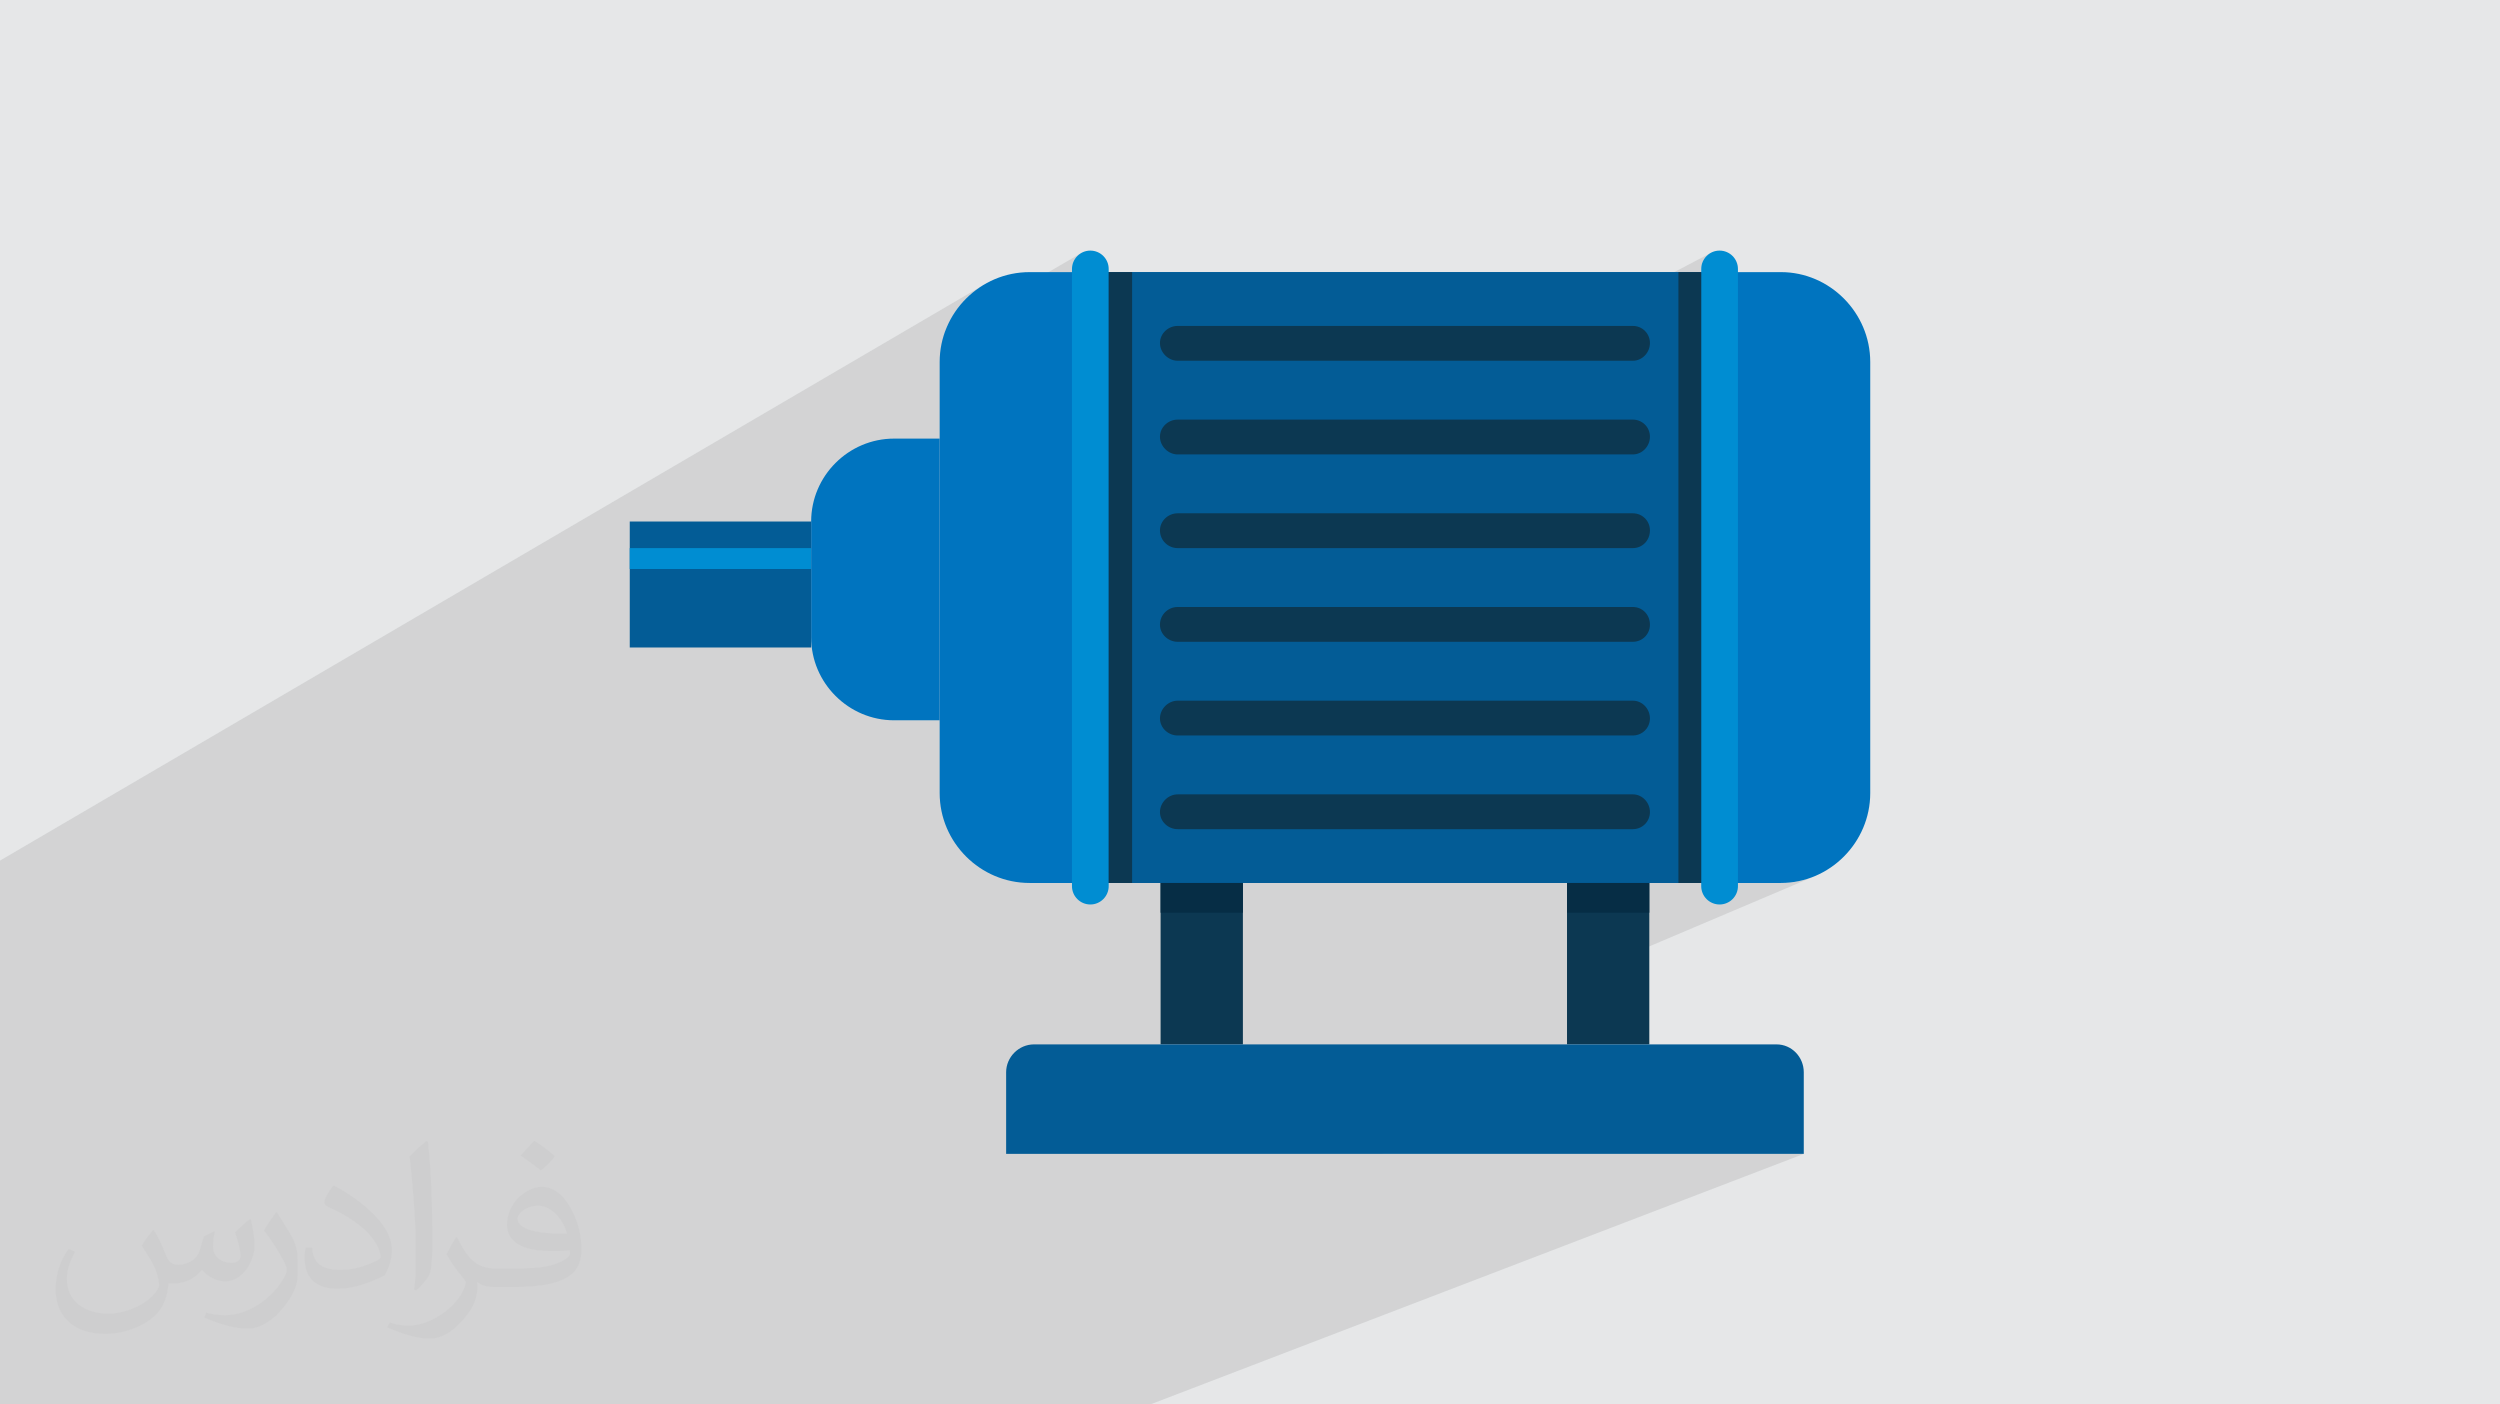 <?xml version="1.0" encoding="UTF-8"?>
<!DOCTYPE svg PUBLIC "-//W3C//DTD SVG 1.1//EN" "http://www.w3.org/Graphics/SVG/1.1/DTD/svg11.dtd">
<!-- Creator: CorelDRAW 2020 (64-Bit) -->
<svg xmlns="http://www.w3.org/2000/svg" xml:space="preserve" width="94.192mm" height="52.917mm" version="1.1" style="shape-rendering:geometricPrecision; text-rendering:geometricPrecision; image-rendering:optimizeQuality; fill-rule:evenodd; clip-rule:evenodd"
viewBox="0 0 9404.92 5283.66"
 xmlns:xlink="http://www.w3.org/1999/xlink"
 xmlns:xodm="http://www.corel.com/coreldraw/odm/2003">
 <defs>
  <style type="text/css">
   <![CDATA[
    .fil6 {fill:#008DD2}
    .fil3 {fill:#0074BF}
    .fil4 {fill:#035C96}
    .fil8 {fill:#062D45}
    .fil7 {fill:#0C3852}
    .fil0 {fill:#E6E7E8}
    .fil9 {fill:#008DD2;fill-rule:nonzero}
    .fil5 {fill:#0C3852;fill-rule:nonzero}
    .fil2 {fill:#373435;fill-opacity:0.031}
    .fil1 {fill:#2B2A29;fill-opacity:0.102}
   ]]>
  </style>
 </defs>
 <g id="Layer_x0020_1">
  <polygon class="fil0" points="-0,0 9404.92,0 9404.92,5283.66 -0,5283.66 "/>
  <path class="fil1" d="M1842.68 5283.66l-201.93 0 -21.29 0 -48.17 0 -120.08 0 -20.44 0 -127.33 0 -32.07 0 -11.03 0 -257.82 0 -130.21 0 -236.86 0 -255.27 0 -196.71 0 -62.83 0 -12.61 0 -11.98 0 -71.89 0 -24.14 0 0 -32.38 0 -20.3 0 -52.19 0 -25.43 0 -33.43 0 -111.61 0 -61.22 0 -78.45 0 -32.92 0 -76.4 0 -32.96 0 -63.14 0 -79.27 0 -32.68 0 -21.55 0 -74.61 0 -10.7 0 -65.07 0 -82.04 0 -30.33 0 -104.5 0 -67 0 -13.95 0 -32.67 0 -36.26 0 -29.97 0 -102.11 0 -52.16 0 -16.75 0 -56.01 0 -27.7 0 -29.61 0 -23.07 0 -61.43 0 -93.65 0 -26.07 0 -69.59 0 -1.69 0 -23.13 0 -51.75 0 -12 0 -20.43 0 -77.96 3698.26 -2164.62 -13.73 8.83 -13.27 9.46 -12.79 10.06 -12.28 10.65 -11.77 11.22 -11.22 11.77 -10.65 12.28 -10.06 12.79 -9.47 13.27 -8.83 13.73 -8.18 14.16 -7.5 14.57 -6.8 14.97 -6.08 15.34 -1.48 4.32 509.05 -295.78 -10.22 8.44 -8.44 10.22 -6.37 11.73 -4.02 12.96 -1.41 13.91 0 91.35 138.12 -79.45 2127.55 0 143.73 -75.54 -11.73 6.37 -10.22 8.44 -8.44 10.22 -6.37 11.73 -4.02 12.96 -1.41 13.91 0 11.9 0 2297.99 300.07 0 17.09 -0.44 16.89 -1.32 16.66 -2.17 16.43 -2.99 16.15 -3.79 15.86 -4.58 15.55 -5.34 15.2 -6.09 -934.78 396.56 0 237.41 309.61 0 -1006.78 411.98 1587.86 0 -2459.25 942.74 -1432.46 0 -267.86 0 -484.16 0 -54.52 0 -21.85 0 -11.61 0 -158.01 0 -30.74 0 -22.6 0zm4857.33 -4259.96l0 0z"/>
  <path class="fil2" d="M578.49 4627.69c17.95,27.21 29.6,53.36 40.96,82.43 8.45,16.91 12.93,48.09 52.57,48.09 11.61,0 28.28,-3.42 43.06,-11.61 16.63,-8.73 29.32,-21.94 35.94,-42l15.85 -53.36 38.57 -19.02 2.64 2.64c-5.27,20.09 -6.59,39.36 -6.59,54.43 0,44.63 38.57,61.56 69.22,61.56 17.95,0 34.09,-8.73 34.09,-25.11 0,-21.13 -8.98,-57.06 -20.62,-89.29 17.95,-17.95 35.94,-35.94 56.53,-50.47l3.17 1.6c8.98,38.04 14,75.56 14,100.66 0,24.57 -10.83,51.79 -19.81,69.49 -18.49,34.87 -51.25,62.62 -90.87,62.62 -30.1,0 -63.65,-15.07 -86.66,-43.06l-1.32 0c-21.66,26.96 -55.22,51.25 -108.86,51.25l-16.63 0c-2.64,35.41 -10.29,60.49 -21.94,82.95 -31.95,62.34 -126.81,106.47 -216.1,106.47 -124.17,0 -186.51,-71.59 -186.51,-166.96 0,-58.91 19.27,-113.6 48.88,-152.42l24.29 10.04c-18.49,35.41 -30.91,68.68 -30.91,101.45 0,89.29 72.66,131.83 156.4,131.83 77.68,0 173.83,-49.41 191.28,-106.72 -6.59,-62.62 -30.1,-91.93 -66.04,-148.99 10.83,-19.02 24.83,-38.04 42.28,-58.38l3.17 0 0 0 0 0 -0.02 -0.09zm1432.13 -336.04c26.15,16.39 51.79,35.66 76.87,57.85 -14,19.81 -31.45,37.79 -53.11,53.64 -25.11,-20.34 -50.19,-37.79 -75.84,-56.27 17.42,-19.55 34.62,-38.29 52.04,-55.22l0 0 0 0 0 0 0 0 0 0 0.03 0zm13.47 244.11c-42.28,0 -76.87,27.75 -76.87,48.34 0,44.13 84.53,57.85 185.72,57.31 -12.68,-51.79 -57.06,-105.68 -108.86,-105.68l0.01 0.03zm-94.86 236.19c54.96,0 103.04,-1.6 139.74,-10.83 40.96,-10.29 75.56,-30.91 75.56,-45.17 0,-3.7 0,-8.19 -1.32,-11.89 -22.98,2.11 -49.41,2.11 -72.38,2.11 -74.49,0 -131.55,-16.91 -154.02,-58.66 -5.55,-11.61 -9.51,-24.57 -9.51,-39.36 0,-40.43 17.42,-79.79 48.09,-107 25.61,-22.45 53.89,-36.44 82.67,-36.44 52.04,0 93.51,41.75 122.57,107.54 15.85,35.94 26.68,77.4 26.68,129.72 0,34.87 -9.51,64.19 -31.17,85.85 -40.43,39.11 -114.92,53.89 -229.04,53.89l-51.79 0 0 0 -13.47 0c-28.28,0 -48.62,-5.02 -64.72,-17.42l-2.64 0c0.79,6.59 1.32,12.93 1.32,19.02 0,25.61 -8.45,58.38 -25.61,84.53 -50.72,75.3 -105.68,108.04 -153.24,108.04 -48.09,0 -107,-18.49 -160.11,-42.54l9.51 -18.49c17.17,7.13 40.96,11.89 73.7,11.89 85.85,0 198.66,-82.43 212.66,-163 -3.17,-6.59 -8.98,-15.32 -17.17,-24.57 -25.11,-29.85 -40.96,-54.68 -55.75,-80.83 12.68,-25.11 24.29,-45.17 35.13,-63.4l4.49 -0.53c36.72,74.77 69.99,117.55 144.23,117.55l11.61 0 0 0 53.89 0 0 0 0 0 0 0 0 0 0 0 0.09 0.01zm-371.98 79c6.34,-34.34 6.87,-72.91 6.87,-108.86l0 -53.36c0,-99.6 -12.68,-244.36 -22.98,-338.68 17.95,-19.27 43.06,-42 62.87,-57.31l5.81 1.6c13.47,118.62 16.63,256 16.63,383.06 0,33.3 -1.32,65.79 -4.49,89.55 -1.85,30.1 -19.27,52.83 -56.53,87.7l-8.19 -3.7zm-382.8 -157.19c1.85,46.77 24.83,83.49 105.15,83.49 49.93,0 92.19,-12.93 138.96,-35.13 8.45,-3.7 12.93,-8.73 12.93,-12.93 0,-29.32 -22.45,-68.15 -60.23,-103.55 -36.72,-33.3 -85.34,-62.62 -130.76,-82.18 -15.6,-6.59 -20.62,-13.47 -20.62,-20.09 0,-13.47 17.95,-41.75 32.77,-62.09l5.02 -0.53c52.04,27.21 110.17,67.64 153.24,112.53 39.11,41.47 63.4,83.49 63.4,129.19 0,33.81 -10.29,65.51 -26.96,95.11 -57.06,28.79 -117.83,50.72 -178.06,50.72 -73.17,0 -123.1,-34.34 -123.1,-114.92 0,-8.73 0,-22.19 3.17,-39.64l25.11 0 0 0 0 0 0 0 0 0 0 0 -0.02 0zm-132.37 -132.9l45.45 73.45c16.63,27.21 32.23,56.81 32.23,103.55l0 59.7c0,48.34 -30.91,100.13 -80.83,151.38 -39.11,34.62 -73.7,49.41 -105.68,49.41 -47.55,0 -101.98,-14.79 -164.85,-41.75l7.13 -18.49c19.81,5.27 42.79,9.77 71.06,9.77 90.36,-0.53 182.8,-66.57 225.08,-147.15 5.02,-9.26 6.87,-17.95 6.87,-24.04 0,-9.26 -5.02,-19.55 -8.98,-28.79 -22.98,-43.31 -48.62,-82.95 -76.87,-119.68 14.79,-23.25 29.6,-45.7 45.7,-67.9l3.7 0.53 0 0 0 0 0 0 0 0 0 0 -0.02 0.01z"/>
  <g id="_1476742652576">
   <path class="fil3" d="M6700.01 1023.7l-2826.85 0c-185.74,0 -338.17,152.41 -338.17,338.16l0 1621.68c0,185.75 152.43,338.15 338.17,338.15l2826.85 0c183.37,0 335.79,-152.4 335.79,-338.15l0 -1621.68c0,-185.75 -152.42,-338.16 -335.79,-338.16l0 0z"/>
   <polygon class="fil4" points="6399.94,3321.69 4170.86,3321.69 4170.86,1023.7 6399.94,1023.7 "/>
   <path class="fil5" d="M4430.42 2988.33l1712.3 0c35.74,0 64.31,30.95 64.31,66.66 0,35.73 -28.58,64.3 -64.31,64.3l-1712.3 0c-35.72,0 -66.68,-28.58 -66.68,-64.3 0,-35.71 30.96,-66.66 66.68,-66.66z"/>
   <path class="fil5" d="M6142.72 1357.1l-1712.3 0c-35.72,0 -66.68,-30.96 -66.68,-66.68 0,-35.73 30.96,-64.3 66.68,-64.3l1712.3 0c35.74,0 64.31,28.58 64.31,64.3 0,35.72 -28.58,66.68 -64.31,66.68z"/>
   <path class="fil5" d="M4430.42 2635.88c569.2,0 1140.74,0 1712.3,0 35.74,0 64.31,30.95 64.31,66.67 0,35.71 -28.58,64.3 -64.31,64.3 -571.55,0 -1143.1,0 -1712.3,0 -35.72,0 -66.68,-28.6 -66.68,-64.3 0,-35.72 30.96,-66.67 66.68,-66.67z"/>
   <path class="fil5" d="M4430.42 1931c569.2,0 1140.74,0 1712.3,0 35.74,0 64.31,28.58 64.31,64.29 0,38.1 -28.58,66.68 -64.31,66.68 -571.55,0 -1143.1,0 -1712.3,0 -35.72,0 -66.68,-28.58 -66.68,-66.68 0,-35.72 30.96,-64.29 66.68,-64.29z"/>
   <path class="fil5" d="M4430.42 2283.43c569.2,0 1140.74,0 1712.3,0 35.74,0 64.31,28.58 64.31,66.68 0,35.72 -28.58,64.29 -64.31,64.29 -571.55,0 -1143.1,0 -1712.3,0 -35.72,0 -66.68,-28.58 -66.68,-64.29 0,-38.1 30.96,-66.68 66.68,-66.68z"/>
   <path class="fil5" d="M4430.42 1578.55c569.2,0 1140.74,0 1712.3,0 35.74,0 64.31,28.57 64.31,64.3 0,35.72 -28.58,66.68 -64.31,66.68 -571.55,0 -1143.1,0 -1712.3,0 -35.72,0 -66.68,-30.96 -66.68,-66.68 0,-35.74 30.96,-64.3 66.68,-64.3z"/>
   <path class="fil3" d="M3534.99 1649.99l-171.46 0c-171.47,0 -311.98,140.5 -311.98,311.96l0 435.78c0,171.47 140.51,311.96 311.98,311.96l171.46 0 0 -1059.7z"/>
   <polygon class="fil4" points="3051.55,2435.84 2369.12,2435.84 2369.12,1961.95 3051.55,1961.95 "/>
   <polygon class="fil6" points="3051.55,2140.55 2369.12,2140.55 2369.12,2061.97 3051.55,2061.97 "/>
   <polygon class="fil7" points="4675.73,3928.94 4366.13,3928.94 4366.13,3321.69 4675.73,3321.69 "/>
   <polygon class="fil7" points="6204.66,3928.94 5895.05,3928.94 5895.05,3321.69 6204.66,3321.69 "/>
   <polygon class="fil8" points="4675.73,3433.61 4366.13,3433.61 4366.13,3321.69 4675.73,3321.69 "/>
   <polygon class="fil8" points="6204.66,3433.61 5895.05,3433.61 5895.05,3321.69 6204.66,3321.69 "/>
   <path class="fil4" d="M6785.74 4340.92l-3000.69 0 0 -307.19c0,-57.14 47.63,-104.78 104.79,-104.78l2793.49 0c57.15,0 102.4,47.64 102.4,104.78l0 307.19z"/>
   <path class="fil9" d="M6469 942.73c38.11,0 69.07,30.96 69.07,69.07l0 2321.8c0,38.11 -30.95,69.05 -69.07,69.05 -38.1,0 -69.06,-30.93 -69.06,-69.05l0 -2321.8c0,-38.1 30.95,-69.07 69.06,-69.07z"/>
   <path class="fil9" d="M4101.78 942.73c38.11,0 69.08,30.96 69.08,69.07l0 2321.8c0,38.11 -30.96,69.05 -69.08,69.05 -38.09,0 -69.05,-30.93 -69.05,-69.05l0 -2321.8c0,-38.1 30.95,-69.07 69.05,-69.07z"/>
   <polygon class="fil7" points="6399.94,3321.69 6314.2,3321.69 6314.2,1023.7 6399.94,1023.7 "/>
   <polygon class="fil7" points="4258.97,3321.69 4170.86,3321.69 4170.86,1023.7 4258.97,1023.7 "/>
  </g>
 </g>
</svg>
